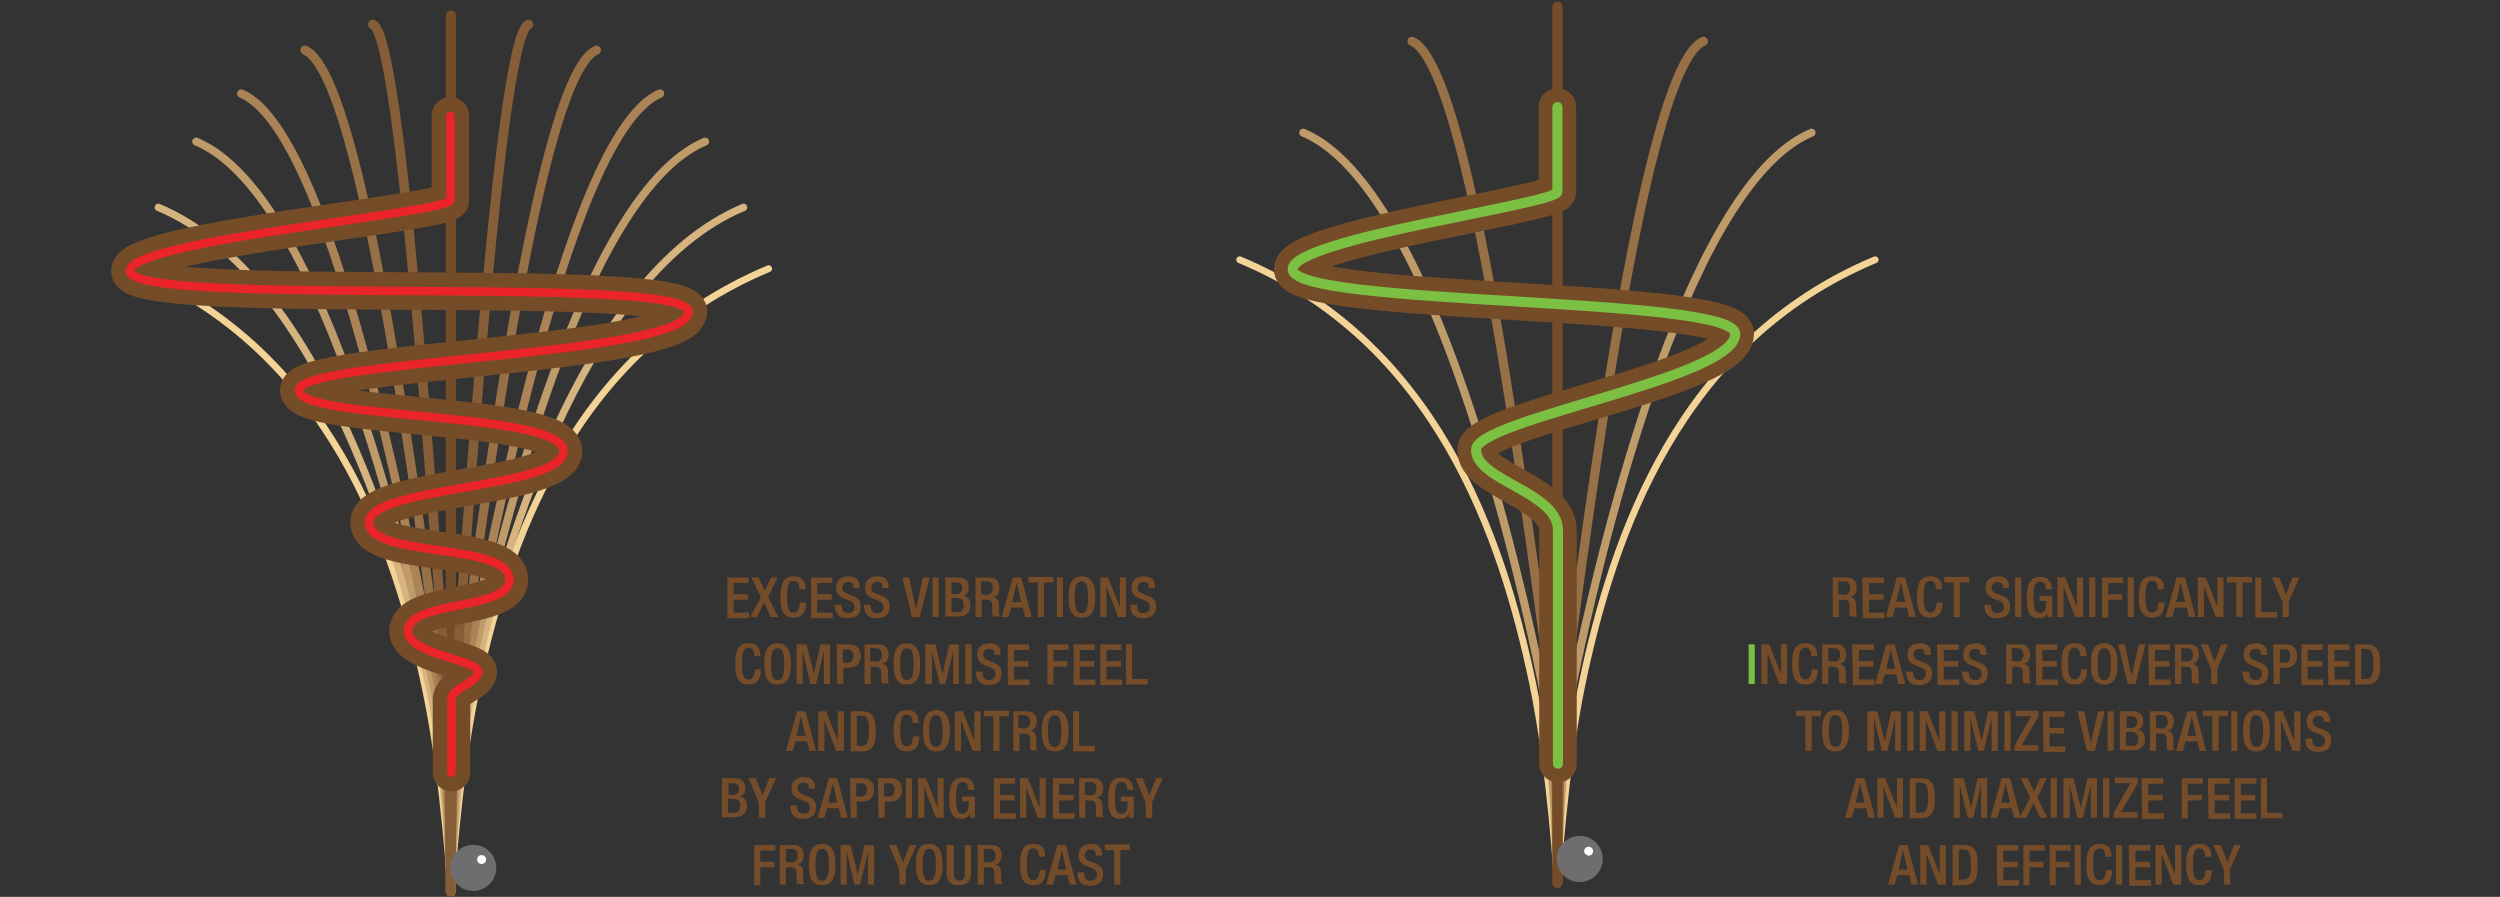 <?xml version="1.0" encoding="utf-8"?>
<!-- Generator: Adobe Illustrator 20.0.0, SVG Export Plug-In . SVG Version: 6.00 Build 0)  -->
<svg version="1.1" id="Layer_1" xmlns="http://www.w3.org/2000/svg" xmlns:xlink="http://www.w3.org/1999/xlink" x="0px" y="0px"
	 viewBox="0 0 448.5 160.9" style="enable-background:new 0 0 448.5 160.9;" xml:space="preserve">
<rect x="0" y="0" width="448.5" height="160.9" fill="#333333" stroke="none"/>
<style type="text/css">
	.st0{fill:#754C29;}
	.st1{fill:#7BC043;}
	.st2{fill:none;stroke:#754C28;stroke-width:1.835;stroke-linecap:round;}
	.st3{fill:none;stroke:#F4D397;stroke-width:1.224;stroke-linecap:round;}
	.st4{fill:none;stroke:#D7B47F;stroke-width:1.326;stroke-linecap:round;}
	.st5{fill:none;stroke:#C09B6A;stroke-width:1.427;stroke-linecap:round;}
	.st6{fill:none;stroke:#AB8357;stroke-width:1.53;stroke-linecap:round;}
	.st7{fill:none;stroke:#977045;stroke-width:1.631;stroke-linecap:round;}
	.st8{fill:none;stroke:#855D36;stroke-width:1.733;stroke-linecap:round;}
	.st9{fill:none;stroke:#754C28;stroke-width:6.73;stroke-linecap:round;stroke-miterlimit:10;}
	.st10{fill:none;stroke:#EA2429;stroke-width:1.515;stroke-linecap:round;stroke-miterlimit:10;}
	.st11{fill:#6E6E71;stroke:#6E6E71;stroke-width:1.468;stroke-linecap:round;}
	.st12{fill:#FFFFFF;}
	.st13{fill:none;stroke:#7BC043;stroke-width:1.803;stroke-linecap:round;stroke-miterlimit:10;}
</style>
<g>
	<path class="st0" d="M328.8,103.6h2.5c1,0,1.8,0.5,1.8,1.8c0,0.9-0.4,1.6-1.2,1.7l0,0c0.7,0.1,1.1,0.5,1.1,1.5c0,0.5,0,1,0,1.4
		s0.2,0.5,0.3,0.6H332c-0.1-0.1-0.2-0.3-0.2-0.6c0-0.4,0-0.8,0-1.3c0-0.8-0.3-1.1-1-1.1h-0.9v3.1h-1.1L328.8,103.6L328.8,103.6z
		 M330.8,106.7c0.7,0,1.1-0.4,1.1-1.2c0-0.8-0.3-1.2-1.1-1.2h-1v2.3L330.8,106.7L330.8,106.7z"/>
	<path class="st0" d="M334.1,103.6h3.9v1h-2.7v2h2.6v1h-2.6v2.3h2.8v1h-3.9L334.1,103.6L334.1,103.6z"/>
	<path class="st0" d="M340.3,103.6h1.5l1.9,7.1h-1.2l-0.4-1.7H340l-0.5,1.7h-1.2L340.3,103.6z M341.8,108l-0.8-3.5l0,0l-0.8,3.5
		H341.8z"/>
	<path class="st0" d="M348.5,108.1v0.2c0,1.3-0.5,2.5-2.2,2.5c-1.8,0-2.4-1.2-2.4-3.7s0.6-3.7,2.4-3.7c2,0,2.1,1.5,2.1,2.2v0.1h-1.1
		v-0.1c0-0.7-0.2-1.4-1-1.4s-1.2,0.5-1.2,2.8s0.4,2.9,1.2,2.9c0.9,0,1.1-1.1,1.1-1.7v-0.1C347.4,108.1,348.5,108.1,348.5,108.1z"/>
	<path class="st0" d="M350.5,104.5h-1.7v-1h4.5v1h-1.7v6.2h-1.1L350.5,104.5L350.5,104.5z"/>
	<path class="st0" d="M357.2,108.5v0.2c0,0.9,0.4,1.3,1.2,1.3c0.7,0,1.1-0.5,1.1-1c0-0.8-0.4-1.1-1-1.3l-0.8-0.3
		c-1-0.4-1.5-0.9-1.5-2c0-1.3,0.9-2,2.2-2c1.8,0,2,1.1,2,1.9v0.2h-1.1v-0.1c0-0.7-0.3-1-1-1c-0.5,0-1,0.3-1,1c0,0.6,0.3,0.9,1.1,1.2
		l0.8,0.3c1,0.4,1.4,0.9,1.4,1.9c0,1.5-0.9,2.1-2.4,2.1c-1.8,0-2.2-1.2-2.2-2.2v-0.2H357.2z"/>
	<path class="st0" d="M361.5,103.6h1.1v7.1h-1.1V103.6z"/>
	<path class="st0" d="M367.3,109.9L367.3,109.9c-0.3,0.7-0.7,1-1.6,1c-1.6,0-2.1-1.2-2.1-3.7s0.7-3.7,2.4-3.7c1.8,0,2.1,1.4,2.1,2.1
		v0.1H367v-0.2c0-0.5-0.2-1.2-1-1.2s-1.2,0.5-1.2,2.8s0.4,2.9,1.1,2.9c0.9,0,1.2-0.6,1.2-2.2h-1.2v-0.9h2.3v3.8h-0.9V109.9z"/>
	<path class="st0" d="M369.1,103.6h1.4l2.1,5.3l0,0v-5.3h1.1v7.1h-1.4l-2.1-5.5l0,0v5.5h-1.1V103.6z"/>
	<path class="st0" d="M374.8,103.6h1.1v7.1h-1.1V103.6z"/>
	<path class="st0" d="M377.1,103.6h3.8v1h-2.7v2h2.5v1h-2.5v3.2h-1.1L377.1,103.6L377.1,103.6z"/>
	<path class="st0" d="M381.7,103.6h1.1v7.1h-1.1V103.6z"/>
	<path class="st0" d="M388.3,108.1v0.2c0,1.3-0.5,2.5-2.2,2.5c-1.8,0-2.4-1.2-2.4-3.7s0.6-3.7,2.4-3.7c2,0,2.1,1.5,2.1,2.2v0.1h-1.1
		v-0.1c0-0.7-0.2-1.4-1-1.4s-1.2,0.5-1.2,2.8s0.4,2.9,1.2,2.9c0.9,0,1.1-1.1,1.1-1.7v-0.1C387.2,108.1,388.3,108.1,388.3,108.1z"/>
	<path class="st0" d="M390.5,103.6h1.5l1.9,7.1h-1.2l-0.4-1.7h-2.1l-0.5,1.7h-1.2L390.5,103.6z M392,108l-0.8-3.5l0,0l-0.8,3.5H392z
		"/>
	<path class="st0" d="M394.3,103.6h1.4l2.1,5.3l0,0v-5.3h1.1v7.1h-1.4l-2.1-5.5l0,0v5.5h-1.1V103.6z"/>
	<path class="st0" d="M401.2,104.5h-1.7v-1h4.5v1h-1.7v6.2h-1.1L401.2,104.5L401.2,104.5z"/>
	<path class="st0" d="M404.6,103.6h1.1v6.2h2.8v1h-3.9V103.6z"/>
	<path class="st0" d="M409.4,107.9l-1.8-4.3h1.3l1.2,3.1l1.2-3.1h1.2l-1.9,4.3v2.8h-1.1v-2.8H409.4z"/>
	<path class="st1" d="M313.7,115.6h1.1v7.1h-1.1V115.6z"/>
	<path class="st0" d="M316,115.6h1.4l2.1,5.3l0,0v-5.3h1.1v7.1h-1.4l-2.1-5.5l0,0v5.5H316V115.6z"/>
	<path class="st0" d="M326.1,120.1v0.2c0,1.3-0.5,2.5-2.2,2.5c-1.8,0-2.4-1.2-2.4-3.7s0.6-3.7,2.4-3.7c2,0,2.1,1.5,2.1,2.2v0.1h-1.1
		v-0.1c0-0.7-0.2-1.4-1-1.4s-1.2,0.5-1.2,2.8s0.4,2.9,1.2,2.9c0.9,0,1.1-1.1,1.1-1.7v-0.1C325,120.1,326.1,120.1,326.1,120.1z"/>
	<path class="st0" d="M326.9,115.6h2.5c1,0,1.8,0.5,1.8,1.8c0,0.9-0.4,1.6-1.2,1.7l0,0c0.7,0.1,1.1,0.5,1.1,1.5c0,0.5,0,1,0,1.4
		s0.2,0.5,0.3,0.6h-1.3c-0.1-0.1-0.2-0.3-0.2-0.6c0-0.4,0-0.8,0-1.3c0-0.8-0.3-1.1-1-1.1H328v3.1h-1.1L326.9,115.6L326.9,115.6z
		 M329,118.7c0.7,0,1.1-0.4,1.1-1.2c0-0.8-0.3-1.2-1.1-1.2h-1v2.3L329,118.7L329,118.7z"/>
	<path class="st0" d="M332.3,115.6h3.9v1h-2.7v2h2.6v1h-2.6v2.3h2.8v1h-3.9L332.3,115.6L332.3,115.6z"/>
	<path class="st0" d="M338.4,115.6h1.5l1.9,7.1h-1.2l-0.4-1.7h-2.1l-0.5,1.7h-1.2L338.4,115.6z M340,120l-0.8-3.5l0,0l-0.8,3.5H340z
		"/>
	<path class="st0" d="M343.2,120.5v0.2c0,0.9,0.4,1.3,1.2,1.3c0.7,0,1.1-0.5,1.1-1c0-0.8-0.4-1.1-1-1.3l-0.8-0.3
		c-1-0.4-1.5-0.9-1.5-2c0-1.3,0.9-2,2.2-2c1.8,0,2,1.1,2,1.9v0.2h-1.1v-0.1c0-0.7-0.3-1-1-1c-0.5,0-1,0.3-1,1c0,0.6,0.3,0.9,1.1,1.2
		l0.8,0.3c1,0.4,1.4,0.9,1.4,1.9c0,1.5-0.9,2.1-2.4,2.1c-1.8,0-2.2-1.2-2.2-2.2v-0.2H343.2z"/>
	<path class="st0" d="M347.5,115.6h3.9v1h-2.7v2h2.6v1h-2.6v2.3h2.8v1h-3.9L347.5,115.6L347.5,115.6z"/>
	<path class="st0" d="M353.2,120.5v0.2c0,0.9,0.4,1.3,1.2,1.3c0.7,0,1.1-0.5,1.1-1c0-0.8-0.4-1.1-1-1.3l-0.8-0.3
		c-1-0.4-1.5-0.9-1.5-2c0-1.3,0.9-2,2.2-2c1.8,0,2,1.1,2,1.9v0.2h-1.1v-0.1c0-0.7-0.3-1-1-1c-0.5,0-1,0.3-1,1c0,0.6,0.3,0.9,1.1,1.2
		l0.8,0.3c1,0.4,1.4,0.9,1.4,1.9c0,1.5-0.9,2.1-2.4,2.1c-1.8,0-2.2-1.2-2.2-2.2v-0.2H353.2z"/>
	<path class="st0" d="M359.9,115.6h2.5c1,0,1.8,0.5,1.8,1.8c0,0.9-0.4,1.6-1.2,1.7l0,0c0.7,0.1,1.1,0.5,1.1,1.5c0,0.5,0,1,0,1.4
		s0.2,0.5,0.3,0.6h-1.3c-0.1-0.1-0.2-0.3-0.2-0.6c0-0.4,0-0.8,0-1.3c0-0.8-0.3-1.1-1-1.1H361v3.1h-1.1V115.6z M361.9,118.7
		c0.7,0,1.1-0.4,1.1-1.2c0-0.8-0.3-1.2-1.1-1.2h-1v2.3L361.9,118.7L361.9,118.7z"/>
	<path class="st0" d="M365.2,115.6h3.9v1h-2.7v2h2.6v1h-2.6v2.3h2.8v1h-3.9L365.2,115.6L365.2,115.6z"/>
	<path class="st0" d="M374.4,120.1v0.2c0,1.3-0.5,2.5-2.2,2.5c-1.8,0-2.4-1.2-2.4-3.7s0.6-3.7,2.4-3.7c2,0,2.1,1.5,2.1,2.2v0.1h-1.1
		v-0.1c0-0.7-0.2-1.4-1-1.4s-1.2,0.5-1.2,2.8s0.4,2.9,1.2,2.9c0.9,0,1.1-1.1,1.1-1.7v-0.1C373.3,120.1,374.4,120.1,374.4,120.1z"/>
	<path class="st0" d="M375.1,119.1c0-2.5,0.7-3.7,2.4-3.7c1.6,0,2.4,1.2,2.4,3.7s-0.7,3.7-2.4,3.7
		C375.8,122.8,375.1,121.7,375.1,119.1z M378.7,119.1c0-2.4-0.5-2.8-1.2-2.8s-1.2,0.4-1.2,2.8c0,2.5,0.5,2.9,1.2,2.9
		S378.7,121.6,378.7,119.1z"/>
	<path class="st0" d="M380,115.6h1.2l1.2,5.7l0,0l1.3-5.7h1.2l-1.8,7.1h-1.4L380,115.6z"/>
	<path class="st0" d="M385.4,115.6h3.9v1h-2.7v2h2.6v1h-2.6v2.3h2.8v1h-3.9L385.4,115.6L385.4,115.6z"/>
	<path class="st0" d="M390.2,115.6h2.5c1,0,1.8,0.5,1.8,1.8c0,0.9-0.4,1.6-1.2,1.7l0,0c0.7,0.1,1.1,0.5,1.1,1.5c0,0.5,0,1,0,1.4
		s0.2,0.5,0.3,0.6h-1.3c-0.1-0.1-0.2-0.3-0.2-0.6c0-0.4,0-0.8,0-1.3c0-0.8-0.3-1.1-1-1.1h-0.9v3.1h-1.1L390.2,115.6L390.2,115.6z
		 M392.3,118.7c0.7,0,1.1-0.4,1.1-1.2c0-0.8-0.3-1.2-1.1-1.2h-1v2.3L392.3,118.7L392.3,118.7z"/>
	<path class="st0" d="M396.6,119.9l-1.8-4.3h1.3l1.2,3.1l1.2-3.1h1.2l-1.9,4.3v2.8h-1.1v-2.8H396.6z"/>
	<path class="st0" d="M403.5,120.5v0.2c0,0.9,0.4,1.3,1.2,1.3c0.7,0,1.1-0.5,1.1-1c0-0.8-0.4-1.1-1-1.3l-0.8-0.3
		c-1-0.4-1.5-0.9-1.5-2c0-1.3,0.9-2,2.2-2c1.8,0,2,1.1,2,1.9v0.2h-1.1v-0.1c0-0.7-0.3-1-1-1c-0.5,0-1,0.3-1,1c0,0.6,0.3,0.9,1.1,1.2
		l0.8,0.3c1,0.4,1.4,0.9,1.4,1.9c0,1.5-0.9,2.1-2.4,2.1c-1.8,0-2.2-1.2-2.2-2.2v-0.2H403.5z"/>
	<path class="st0" d="M407.8,115.6h2.3c1.4,0,2,0.9,2,2.1c0,1.3-0.8,2.1-2.1,2.1h-1v2.9h-1.1L407.8,115.6L407.8,115.6z M409,118.9
		h0.8c0.6,0,1.1-0.3,1.1-1.2c0-0.8-0.3-1.2-1.2-1.2H409V118.9z"/>
	<path class="st0" d="M412.8,115.6h3.9v1H414v2h2.6v1H414v2.3h2.8v1h-3.9v-7.3H412.8z"/>
	<path class="st0" d="M417.6,115.6h3.9v1h-2.7v2h2.6v1h-2.6v2.3h2.8v1h-3.9L417.6,115.6L417.6,115.6z"/>
	<path class="st0" d="M422.5,115.6h2c2.2,0,2.5,1.5,2.5,3.6s-0.3,3.6-2.5,3.6h-2V115.6z M423.6,121.8h0.9c0.9,0,1.3-0.6,1.3-2.7
		c0-2-0.3-2.7-1.3-2.7h-0.9V121.8z"/>
	<path class="st0" d="M323.9,128.5h-1.7v-1h4.5v1H325v6.2h-1.1V128.5z"/>
	<path class="st0" d="M326.9,131.1c0-2.5,0.7-3.7,2.4-3.7c1.6,0,2.4,1.2,2.4,3.7s-0.7,3.7-2.4,3.7S326.9,133.7,326.9,131.1z
		 M330.5,131.1c0-2.4-0.5-2.8-1.2-2.8s-1.2,0.4-1.2,2.8c0,2.5,0.5,2.9,1.2,2.9S330.5,133.6,330.5,131.1z"/>
	<path class="st0" d="M335,127.6h1.8l1.3,5.3l0,0l1.2-5.3h1.7v7.1h-1v-5.9l0,0l-1.4,5.9h-1l-1.4-5.9l0,0v5.9H335V127.6z"/>
	<path class="st0" d="M342.2,127.6h1.1v7.1h-1.1V127.6z"/>
	<path class="st0" d="M344.4,127.6h1.4l2.1,5.3l0,0v-5.3h1.1v7.1h-1.4l-2.1-5.5l0,0v5.5h-1.1V127.6z"/>
	<path class="st0" d="M350.1,127.6h1.1v7.1h-1.1V127.6z"/>
	<path class="st0" d="M352.4,127.6h1.8l1.3,5.3l0,0l1.2-5.3h1.7v7.1h-1.1v-5.9l0,0l-1.4,5.9h-1l-1.4-5.9l0,0v5.9h-1.1V127.6z"/>
	<path class="st0" d="M359.6,127.6h1.1v7.1h-1.1V127.6z"/>
	<path class="st0" d="M361.4,133.8l3-5.3h-2.8v-1h4.1v1l-3,5.2h3v1h-4.3L361.4,133.8L361.4,133.8z"/>
	<path class="st0" d="M366.5,127.6h3.9v1h-2.7v2h2.6v1h-2.6v2.3h2.8v1h-3.9L366.5,127.6L366.5,127.6z"/>
	<path class="st0" d="M372.7,127.6h1.2l1.2,5.7l0,0l1.3-5.7h1.2l-1.8,7.1h-1.4L372.7,127.6z"/>
	<path class="st0" d="M378.1,127.6h1.1v7.1h-1.1V127.6z"/>
	<path class="st0" d="M380.3,127.6h2.3c1.1,0,1.9,0.5,1.9,1.7c0,0.9-0.3,1.4-1,1.6l0,0c0.8,0.1,1.3,0.6,1.3,1.8s-0.9,1.9-2.2,1.9
		h-2.3L380.3,127.6L380.3,127.6z M382.4,130.6c0.7,0,1-0.5,1-1.1c0-0.8-0.5-1-1.1-1h-0.8v2.1H382.4z M382.6,133.8c0.7,0,1-0.4,1-1.3
		c0-0.8-0.5-1.2-1.1-1.2h-1.1v2.5H382.6z"/>
	<path class="st0" d="M385.7,127.6h2.5c1,0,1.8,0.5,1.8,1.8c0,0.9-0.4,1.6-1.2,1.7l0,0c0.7,0.1,1.1,0.5,1.1,1.5c0,0.5,0,1,0,1.4
		s0.2,0.5,0.3,0.6h-1.3c-0.1-0.1-0.2-0.3-0.2-0.6c0-0.4,0-0.8,0-1.3c0-0.8-0.3-1.1-1-1.1h-0.9v3.1h-1.1L385.7,127.6L385.7,127.6z
		 M387.8,130.7c0.7,0,1.1-0.4,1.1-1.2s-0.3-1.2-1.1-1.2h-1v2.3L387.8,130.7L387.8,130.7z"/>
	<path class="st0" d="M392.4,127.6h1.5l1.9,7.1h-1.2l-0.4-1.7h-2.1l-0.5,1.7h-1.2L392.4,127.6z M394,132l-0.8-3.5l0,0l-0.8,3.5H394z
		"/>
	<path class="st0" d="M396.9,128.5h-1.7v-1h4.5v1H398v6.2h-1.1V128.5z"/>
	<path class="st0" d="M400.3,127.6h1.1v7.1h-1.1V127.6z"/>
	<path class="st0" d="M402.4,131.1c0-2.5,0.7-3.7,2.4-3.7c1.6,0,2.4,1.2,2.4,3.7s-0.7,3.7-2.4,3.7S402.4,133.7,402.4,131.1z
		 M406,131.1c0-2.4-0.5-2.8-1.2-2.8s-1.2,0.4-1.2,2.8c0,2.5,0.5,2.9,1.2,2.9S406,133.6,406,131.1z"/>
	<path class="st0" d="M408.1,127.6h1.4l2.1,5.3l0,0v-5.3h1.1v7.1h-1.4l-2.1-5.5l0,0v5.5h-1.1V127.6z"/>
	<path class="st0" d="M414.8,132.5v0.2c0,0.9,0.4,1.3,1.2,1.3c0.7,0,1.1-0.5,1.1-1c0-0.8-0.4-1.1-1-1.3l-0.8-0.3
		c-1-0.4-1.5-0.9-1.5-2c0-1.3,0.9-2,2.2-2c1.8,0,2,1.1,2,1.9v0.2h-1.1v-0.1c0-0.7-0.3-1-1-1c-0.5,0-1,0.3-1,1c0,0.6,0.3,0.9,1.1,1.2
		l0.8,0.3c1,0.4,1.4,0.9,1.4,1.9c0,1.5-0.9,2.1-2.4,2.1c-1.8,0-2.2-1.2-2.2-2.2v-0.2L414.8,132.5L414.8,132.5z"/>
	<path class="st0" d="M333,139.6h1.5l1.9,7.1h-1.2l-0.4-1.7h-2.1l-0.5,1.7H331L333,139.6z M334.5,144l-0.8-3.5l0,0l-0.8,3.5H334.5z"
		/>
	<path class="st0" d="M336.8,139.6h1.4l2.1,5.3l0,0v-5.3h1.1v7.1H340l-2.1-5.5l0,0v5.5h-1.1V139.6z"/>
	<path class="st0" d="M342.6,139.6h2c2.2,0,2.5,1.5,2.5,3.6s-0.3,3.6-2.5,3.6h-2V139.6z M343.7,145.8h0.9c0.9,0,1.3-0.6,1.3-2.7
		c0-2-0.3-2.7-1.3-2.7h-0.9V145.8z"/>
	<path class="st0" d="M350.5,139.6h1.8l1.3,5.3l0,0l1.2-5.3h1.7v7.1h-1.1v-5.9l0,0l-1.4,5.9h-1l-1.4-5.9l0,0v5.9h-1.1V139.6z"/>
	<path class="st0" d="M359.1,139.6h1.5l1.9,7.1h-1.2l-0.4-1.7h-2.1l-0.5,1.7h-1.2L359.1,139.6z M360.6,144l-0.8-3.5l0,0L359,144
		H360.6z"/>
	<path class="st0" d="M364.2,143.1l-1.7-3.5h1.3l1.1,2.4l1.1-2.4h1.2l-1.7,3.5l1.8,3.6H366l-1.2-2.6l-1.3,2.6h-1.2L364.2,143.1z"/>
	<path class="st0" d="M367.9,139.6h1.1v7.1h-1.1V139.6z"/>
	<path class="st0" d="M370.2,139.6h1.8l1.3,5.3l0,0l1.2-5.3h1.7v7.1h-1.1v-5.9l0,0l-1.4,5.9h-1l-1.4-5.9l0,0v5.9h-1.1V139.6z"/>
	<path class="st0" d="M377.3,139.6h1.1v7.1h-1.1V139.6z"/>
	<path class="st0" d="M379.2,145.8l3-5.3h-2.8v-1h4.1v1l-3,5.2h3v1h-4.3L379.2,145.8L379.2,145.8z"/>
	<path class="st0" d="M384.2,139.6h3.9v1h-2.7v2h2.6v1h-2.6v2.3h2.8v1h-3.9L384.2,139.6L384.2,139.6z"/>
	<path class="st0" d="M391.4,139.6h3.8v1h-2.7v2h2.5v1h-2.5v3.2h-1.1L391.4,139.6L391.4,139.6z"/>
	<path class="st0" d="M396.1,139.6h3.9v1h-2.7v2h2.6v1h-2.6v2.3h2.8v1h-3.9L396.1,139.6L396.1,139.6z"/>
	<path class="st0" d="M400.9,139.6h3.9v1H402v2h2.6v1H402v2.3h2.8v1h-3.9V139.6z"/>
	<path class="st0" d="M405.6,139.6h1.1v6.2h2.8v1h-3.9V139.6z"/>
	<path class="st0" d="M340.7,151.6h1.5l1.9,7.1h-1.2l-0.4-1.7h-2.1l-0.5,1.7h-1.2L340.7,151.6z M342.2,156l-0.8-3.5l0,0l-0.8,3.5
		H342.2z"/>
	<path class="st0" d="M344.5,151.6h1.4l2.1,5.3l0,0v-5.3h1.1v7.1h-1.4l-2.1-5.5l0,0v5.5h-1.1V151.6z"/>
	<path class="st0" d="M350.3,151.6h2c2.2,0,2.5,1.5,2.5,3.6s-0.3,3.6-2.5,3.6h-2V151.6z M351.4,157.8h0.9c0.9,0,1.3-0.6,1.3-2.7
		c0-2-0.3-2.7-1.3-2.7h-0.9V157.8z"/>
	<path class="st0" d="M358.2,151.6h3.9v1h-2.7v2h2.6v1h-2.6v2.3h2.8v1h-3.9L358.2,151.6L358.2,151.6z"/>
	<path class="st0" d="M363,151.6h3.8v1h-2.7v2h2.5v1h-2.5v3.2H363V151.6z"/>
	<path class="st0" d="M367.7,151.6h3.8v1h-2.7v2h2.5v1h-2.5v3.2h-1.1L367.7,151.6L367.7,151.6z"/>
	<path class="st0" d="M372.2,151.6h1.1v7.1h-1.1V151.6z"/>
	<path class="st0" d="M378.9,156.1v0.2c0,1.3-0.5,2.5-2.2,2.5c-1.8,0-2.4-1.2-2.4-3.7s0.6-3.7,2.4-3.7c2,0,2.1,1.5,2.1,2.2v0.1h-1.1
		v-0.1c0-0.7-0.2-1.4-1-1.4s-1.2,0.5-1.2,2.8s0.4,2.9,1.2,2.9c0.9,0,1.1-1.1,1.1-1.7v-0.1H378.9z"/>
	<path class="st0" d="M379.6,151.6h1.1v7.1h-1.1V151.6z"/>
	<path class="st0" d="M381.9,151.6h3.9v1h-2.7v2h2.6v1h-2.6v2.3h2.8v1H382L381.9,151.6L381.9,151.6z"/>
	<path class="st0" d="M386.7,151.6h1.4l2.1,5.3l0,0v-5.3h1.1v7.1h-1.4l-2.1-5.5l0,0v5.5h-1.1V151.6z"/>
	<path class="st0" d="M396.8,156.1v0.2c0,1.3-0.5,2.5-2.2,2.5c-1.8,0-2.4-1.2-2.4-3.7s0.6-3.7,2.4-3.7c2,0,2.1,1.5,2.1,2.2v0.1h-1.1
		v-0.1c0-0.7-0.2-1.4-1-1.4s-1.2,0.5-1.2,2.8s0.4,2.9,1.2,2.9c0.9,0,1.1-1.1,1.1-1.7v-0.1H396.8z"/>
	<path class="st0" d="M398.9,155.9l-1.8-4.3h1.3l1.2,3.1l1.2-3.1h1.2l-1.9,4.3v2.8H399v-2.8H398.9z"/>
</g>
<g>
	<path class="st0" d="M130.4,103.6h3.9v1h-2.7v2h2.6v1h-2.6v2.3h2.8v1h-3.9v-7.3H130.4z"/>
	<path class="st0" d="M136.5,107.1l-1.7-3.5h1.3l1.1,2.4l1.1-2.4h1.2l-1.7,3.5l1.8,3.6h-1.3l-1.2-2.6l-1.3,2.6h-1.2L136.5,107.1z"/>
	<path class="st0" d="M144.6,108.1v0.2c0,1.3-0.5,2.5-2.2,2.5c-1.8,0-2.4-1.2-2.4-3.7s0.6-3.7,2.4-3.7c2,0,2.1,1.5,2.1,2.2v0.1h-1.1
		v-0.1c0-0.7-0.2-1.4-1-1.4s-1.2,0.5-1.2,2.8s0.4,2.9,1.2,2.9c0.9,0,1.1-1.1,1.1-1.7v-0.1C143.5,108.1,144.6,108.1,144.6,108.1z"/>
	<path class="st0" d="M145.4,103.6h3.9v1h-2.7v2h2.6v1h-2.6v2.3h2.8v1h-3.9v-7.3H145.4z"/>
	<path class="st0" d="M151,108.5v0.2c0,0.9,0.4,1.3,1.2,1.3c0.7,0,1.1-0.5,1.1-1c0-0.8-0.4-1.1-1-1.3l-0.8-0.3c-1-0.4-1.5-0.9-1.5-2
		c0-1.3,0.9-2,2.2-2c1.8,0,2,1.1,2,1.9v0.2h-1.1v-0.1c0-0.7-0.3-1-1-1c-0.5,0-1,0.3-1,1c0,0.6,0.3,0.9,1.1,1.2l0.8,0.3
		c1,0.4,1.4,0.9,1.4,1.9c0,1.5-0.9,2.1-2.4,2.1c-1.8,0-2.2-1.2-2.2-2.2v-0.2H151z"/>
	<path class="st0" d="M156.2,108.5v0.2c0,0.9,0.4,1.3,1.2,1.3c0.7,0,1.1-0.5,1.1-1c0-0.8-0.4-1.1-1-1.3l-0.8-0.3
		c-1-0.4-1.5-0.9-1.5-2c0-1.3,0.9-2,2.2-2c1.8,0,2,1.1,2,1.9v0.2h-1.1v-0.1c0-0.7-0.3-1-1-1c-0.5,0-1,0.3-1,1c0,0.6,0.3,0.9,1.1,1.2
		l0.8,0.3c1,0.4,1.4,0.9,1.4,1.9c0,1.5-0.9,2.1-2.4,2.1c-1.8,0-2.2-1.2-2.2-2.2v-0.2H156.2z"/>
	<path class="st0" d="M161.9,103.6h1.2l1.2,5.7l0,0l1.3-5.7h1.2l-1.8,7.1h-1.4L161.9,103.6z"/>
	<path class="st0" d="M167.3,103.6h1.1v7.1h-1.1V103.6z"/>
	<path class="st0" d="M169.6,103.6h2.3c1.1,0,1.9,0.5,1.9,1.7c0,0.9-0.3,1.4-1,1.6l0,0c0.8,0.1,1.3,0.6,1.3,1.8
		c0,1.2-0.9,1.9-2.2,1.9h-2.3V103.6z M171.6,106.6c0.7,0,1-0.5,1-1.1c0-0.8-0.5-1-1.1-1h-0.8v2.1H171.6z M171.9,109.8
		c0.7,0,1-0.4,1-1.3c0-0.8-0.5-1.2-1.1-1.2h-1.1v2.5H171.9z"/>
	<path class="st0" d="M175,103.6h2.5c1,0,1.8,0.5,1.8,1.8c0,0.9-0.4,1.6-1.2,1.7l0,0c0.7,0.1,1.1,0.5,1.1,1.5c0,0.5,0,1,0,1.4
		s0.2,0.5,0.3,0.6h-1.3c-0.1-0.1-0.2-0.3-0.2-0.6c0-0.4,0-0.8,0-1.3c0-0.8-0.3-1.1-1-1.1h-0.9v3.1H175V103.6z M177,106.7
		c0.7,0,1.1-0.4,1.1-1.2c0-0.8-0.3-1.2-1.1-1.2h-1v2.3L177,106.7L177,106.7z"/>
	<path class="st0" d="M181.7,103.6h1.5l1.9,7.1h-1.2l-0.4-1.7h-2.1l-0.5,1.7h-1.2L181.7,103.6z M183.2,108l-0.8-3.5l0,0l-0.8,3.5
		H183.2z"/>
	<path class="st0" d="M186.2,104.5h-1.7v-1h4.5v1h-1.7v6.2h-1.1V104.5z"/>
	<path class="st0" d="M189.6,103.6h1.1v7.1h-1.1V103.6z"/>
	<path class="st0" d="M191.7,107.1c0-2.5,0.7-3.7,2.4-3.7c1.6,0,2.4,1.2,2.4,3.7s-0.7,3.7-2.4,3.7
		C192.4,110.8,191.7,109.7,191.7,107.1z M195.2,107.1c0-2.4-0.5-2.8-1.2-2.8s-1.2,0.4-1.2,2.8c0,2.5,0.5,2.9,1.2,2.9
		S195.2,109.6,195.2,107.1z"/>
	<path class="st0" d="M197.4,103.6h1.4l2.1,5.3l0,0v-5.3h1.1v7.1h-1.4l-2.1-5.5l0,0v5.5h-1.1V103.6z"/>
	<path class="st0" d="M204,108.5v0.2c0,0.9,0.4,1.3,1.2,1.3c0.7,0,1.1-0.5,1.1-1c0-0.8-0.4-1.1-1-1.3l-0.8-0.3c-1-0.4-1.5-0.9-1.5-2
		c0-1.3,0.9-2,2.2-2c1.8,0,2,1.1,2,1.9v0.2h-1.1v-0.1c0-0.7-0.3-1-1-1c-0.5,0-1,0.3-1,1c0,0.6,0.3,0.9,1.1,1.2l0.8,0.3
		c1,0.4,1.4,0.9,1.4,1.9c0,1.5-0.9,2.1-2.4,2.1c-1.8,0-2.2-1.2-2.2-2.2v-0.2H204z"/>
	<path class="st0" d="M136.5,120.1v0.2c0,1.3-0.5,2.5-2.2,2.5c-1.8,0-2.4-1.2-2.4-3.7s0.6-3.7,2.4-3.7c2,0,2.1,1.5,2.1,2.2v0.1h-1.1
		v-0.1c0-0.7-0.2-1.4-1-1.4s-1.2,0.5-1.2,2.8s0.4,2.9,1.2,2.9c0.9,0,1.1-1.1,1.1-1.7v-0.1C135.4,120.1,136.5,120.1,136.5,120.1z"/>
	<path class="st0" d="M137.1,119.1c0-2.5,0.7-3.7,2.4-3.7c1.6,0,2.4,1.2,2.4,3.7s-0.7,3.7-2.4,3.7
		C137.9,122.8,137.1,121.7,137.1,119.1z M140.7,119.1c0-2.4-0.5-2.8-1.2-2.8s-1.2,0.4-1.2,2.8c0,2.5,0.5,2.9,1.2,2.9
		S140.7,121.6,140.7,119.1z"/>
	<path class="st0" d="M142.9,115.6h1.8l1.3,5.3l0,0l1.2-5.3h1.7v7.1h-1.1v-5.9l0,0l-1.4,5.9h-1l-1.4-5.9l0,0v5.9h-1.1V115.6z"/>
	<path class="st0" d="M150.1,115.6h2.3c1.4,0,2,0.9,2,2.1c0,1.3-0.8,2.1-2.1,2.1h-1v2.9h-1.1L150.1,115.6L150.1,115.6z M151.2,118.9
		h0.8c0.6,0,1.1-0.3,1.1-1.2c0-0.8-0.3-1.2-1.2-1.2h-0.7L151.2,118.9L151.2,118.9z"/>
	<path class="st0" d="M155.1,115.6h2.5c1,0,1.8,0.5,1.8,1.8c0,0.9-0.4,1.6-1.2,1.7l0,0c0.7,0.1,1.1,0.5,1.1,1.5c0,0.5,0,1,0,1.4
		s0.2,0.5,0.3,0.6h-1.3c-0.1-0.1-0.2-0.3-0.2-0.6c0-0.4,0-0.8,0-1.3c0-0.8-0.3-1.1-1-1.1h-0.9v3.1h-1.1L155.1,115.6L155.1,115.6z
		 M157.1,118.7c0.7,0,1.1-0.4,1.1-1.2c0-0.8-0.3-1.2-1.1-1.2h-1v2.3L157.1,118.7L157.1,118.7z"/>
	<path class="st0" d="M160.3,119.1c0-2.5,0.7-3.7,2.4-3.7c1.6,0,2.4,1.2,2.4,3.7s-0.7,3.7-2.4,3.7
		C161,122.8,160.3,121.7,160.3,119.1z M163.9,119.1c0-2.4-0.5-2.8-1.2-2.8s-1.2,0.4-1.2,2.8c0,2.5,0.5,2.9,1.2,2.9
		S163.9,121.6,163.9,119.1z"/>
	<path class="st0" d="M166,115.6h1.8l1.3,5.3l0,0l1.2-5.3h1.7v7.1h-1v-5.9l0,0l-1.4,5.9h-1l-1.4-5.9l0,0v5.9H166V115.6z"/>
	<path class="st0" d="M173.2,115.6h1.1v7.1h-1.1V115.6z"/>
	<path class="st0" d="M176.3,120.5v0.2c0,0.9,0.4,1.3,1.2,1.3c0.7,0,1.1-0.5,1.1-1c0-0.8-0.4-1.1-1-1.3l-0.8-0.3
		c-1-0.4-1.5-0.9-1.5-2c0-1.3,0.9-2,2.2-2c1.8,0,2,1.1,2,1.9v0.2h-1.1v-0.1c0-0.7-0.3-1-1-1c-0.5,0-1,0.3-1,1c0,0.6,0.3,0.9,1.1,1.2
		l0.8,0.3c1,0.4,1.4,0.9,1.4,1.9c0,1.5-0.9,2.1-2.4,2.1c-1.8,0-2.2-1.2-2.2-2.2v-0.2H176.3z"/>
	<path class="st0" d="M180.7,115.6h3.9v1h-2.7v2h2.6v1h-2.6v2.3h2.8v1h-3.9v-7.3H180.7z"/>
	<path class="st0" d="M187.9,115.6h3.8v1H189v2h2.5v1H189v3.2h-1.1V115.6z"/>
	<path class="st0" d="M192.5,115.6h3.9v1h-2.7v2h2.6v1h-2.6v2.3h2.8v1h-3.9v-7.3H192.5z"/>
	<path class="st0" d="M197.3,115.6h3.9v1h-2.7v2h2.6v1h-2.6v2.3h2.8v1h-3.9v-7.3H197.3z"/>
	<path class="st0" d="M202,115.6h1.1v6.2h2.8v1H202V115.6z"/>
	<path class="st0" d="M143,127.6h1.5l1.9,7.1h-1.2l-0.4-1.7h-2.1l-0.5,1.7H141L143,127.6z M144.5,132l-0.8-3.5l0,0l-0.8,3.5H144.5z"
		/>
	<path class="st0" d="M146.8,127.6h1.4l2.1,5.3l0,0v-5.3h1.1v7.1H150l-2.1-5.5l0,0v5.5h-1.1L146.8,127.6L146.8,127.6z"/>
	<path class="st0" d="M152.6,127.6h2c2.2,0,2.5,1.5,2.5,3.6c0,2.1-0.3,3.6-2.5,3.6h-2V127.6z M153.7,133.8h0.9
		c0.9,0,1.3-0.6,1.3-2.7c0-2-0.3-2.7-1.3-2.7h-0.9V133.8z"/>
	<path class="st0" d="M164.9,132.1v0.2c0,1.3-0.5,2.5-2.2,2.5c-1.8,0-2.4-1.2-2.4-3.7s0.6-3.7,2.4-3.7c2,0,2.1,1.5,2.1,2.2v0.1h-1.1
		v-0.1c0-0.7-0.2-1.4-1-1.4s-1.2,0.5-1.2,2.8s0.4,2.9,1.2,2.9c0.9,0,1.1-1.1,1.1-1.7v-0.1H164.9z"/>
	<path class="st0" d="M165.6,131.1c0-2.5,0.7-3.7,2.4-3.7c1.6,0,2.4,1.2,2.4,3.7s-0.7,3.7-2.4,3.7S165.6,133.7,165.6,131.1z
		 M169.1,131.1c0-2.4-0.5-2.8-1.2-2.8s-1.2,0.4-1.2,2.8c0,2.5,0.5,2.9,1.2,2.9S169.1,133.6,169.1,131.1z"/>
	<path class="st0" d="M171.3,127.6h1.4l2.1,5.3l0,0v-5.3h1.1v7.1h-1.4l-2.1-5.5l0,0v5.5h-1.1V127.6z"/>
	<path class="st0" d="M178.2,128.5h-1.7v-1h4.5v1h-1.7v6.2h-1.1V128.5z"/>
	<path class="st0" d="M181.7,127.6h2.5c1,0,1.8,0.5,1.8,1.8c0,0.9-0.4,1.6-1.2,1.7l0,0c0.7,0.1,1.1,0.5,1.1,1.5c0,0.5,0,1,0,1.4
		s0.2,0.5,0.3,0.6H185c-0.1-0.1-0.2-0.3-0.2-0.6c0-0.4,0-0.8,0-1.3c0-0.8-0.3-1.1-1-1.1h-0.9v3.1h-1.1v-7.1H181.7z M183.7,130.7
		c0.7,0,1.1-0.4,1.1-1.2s-0.3-1.2-1.1-1.2h-1v2.3L183.7,130.7L183.7,130.7z"/>
	<path class="st0" d="M186.9,131.1c0-2.5,0.7-3.7,2.4-3.7c1.6,0,2.4,1.2,2.4,3.7s-0.7,3.7-2.4,3.7
		C187.6,134.8,186.9,133.7,186.9,131.1z M190.4,131.1c0-2.4-0.5-2.8-1.2-2.8s-1.2,0.4-1.2,2.8c0,2.5,0.5,2.9,1.2,2.9
		S190.4,133.6,190.4,131.1z"/>
	<path class="st0" d="M192.5,127.6h1.1v6.2h2.8v1h-3.9L192.5,127.6L192.5,127.6z"/>
	<path class="st0" d="M129.5,139.6h2.3c1.1,0,1.9,0.5,1.9,1.7c0,0.9-0.3,1.4-1,1.6l0,0c0.8,0.1,1.3,0.6,1.3,1.8s-0.9,1.9-2.2,1.9
		h-2.3V139.6z M131.6,142.6c0.7,0,1-0.5,1-1.1c0-0.8-0.5-1-1.1-1h-0.8v2.1H131.6z M131.8,145.8c0.7,0,1-0.4,1-1.3
		c0-0.8-0.5-1.2-1.1-1.2h-1.1v2.5H131.8z"/>
	<path class="st0" d="M136.1,143.9l-1.8-4.3h1.3l1.2,3.1l1.2-3.1h1.2l-1.9,4.3v2.8h-1.1L136.1,143.9L136.1,143.9z"/>
	<path class="st0" d="M143,144.5v0.2c0,0.9,0.4,1.3,1.2,1.3c0.7,0,1.1-0.5,1.1-1c0-0.8-0.4-1.1-1-1.3l-0.8-0.3c-1-0.4-1.5-0.9-1.5-2
		c0-1.3,0.9-2,2.2-2c1.8,0,2,1.1,2,1.9v0.2h-1.1v-0.1c0-0.7-0.3-1-1-1c-0.5,0-1,0.3-1,1c0,0.6,0.3,0.9,1.1,1.2l0.8,0.3
		c1,0.4,1.4,0.9,1.4,1.9c0,1.5-0.9,2.1-2.4,2.1c-1.8,0-2.2-1.2-2.2-2.2v-0.2L143,144.5L143,144.5z"/>
	<path class="st0" d="M148.7,139.6h1.5l1.9,7.1h-1.2l-0.4-1.7h-2.1l-0.5,1.7h-1.2L148.7,139.6z M150.2,144l-0.8-3.5l0,0l-0.8,3.5
		H150.2z"/>
	<path class="st0" d="M152.5,139.6h2.3c1.4,0,2,0.9,2,2.1c0,1.3-0.8,2.1-2.1,2.1h-1v2.9h-1.1L152.5,139.6L152.5,139.6z M153.6,142.9
		h0.8c0.6,0,1.1-0.3,1.1-1.2c0-0.8-0.3-1.2-1.2-1.2h-0.7L153.6,142.9L153.6,142.9z"/>
	<path class="st0" d="M157.5,139.6h2.3c1.4,0,2,0.9,2,2.1c0,1.3-0.8,2.1-2.1,2.1h-1v2.9h-1.1L157.5,139.6L157.5,139.6z M158.6,142.9
		h0.8c0.6,0,1.1-0.3,1.1-1.2c0-0.8-0.3-1.2-1.2-1.2h-0.7L158.6,142.9L158.6,142.9z"/>
	<path class="st0" d="M162.5,139.6h1.1v7.1h-1.1V139.6z"/>
	<path class="st0" d="M164.7,139.6h1.4l2.1,5.3l0,0v-5.3h1.1v7.1h-1.4l-2.1-5.5l0,0v5.5h-1.1V139.6z"/>
	<path class="st0" d="M174,145.9L174,145.9c-0.3,0.7-0.7,1-1.6,1c-1.6,0-2.1-1.2-2.1-3.7s0.7-3.7,2.4-3.7c1.8,0,2.1,1.4,2.1,2.1v0.1
		h-1.1v-0.2c0-0.5-0.2-1.2-1-1.2s-1.2,0.5-1.2,2.8s0.4,2.9,1.1,2.9c0.9,0,1.2-0.6,1.2-2.2h-1.2v-0.9h2.3v3.8H174V145.9z"/>
	<path class="st0" d="M178.2,139.6h3.9v1h-2.7v2h2.6v1h-2.6v2.3h2.8v1h-3.9v-7.3H178.2z"/>
	<path class="st0" d="M183,139.6h1.4l2.1,5.3l0,0v-5.3h1.1v7.1h-1.4l-2.1-5.5l0,0v5.5H183V139.6z"/>
	<path class="st0" d="M188.8,139.6h3.9v1H190v2h2.6v1H190v2.3h2.8v1h-3.9v-7.3H188.8z"/>
	<path class="st0" d="M193.6,139.6h2.5c1,0,1.8,0.5,1.8,1.8c0,0.9-0.4,1.6-1.2,1.7l0,0c0.7,0.1,1.1,0.5,1.1,1.5c0,0.5,0,1,0,1.4
		s0.2,0.5,0.3,0.6h-1.3c-0.1-0.1-0.2-0.3-0.2-0.6c0-0.4,0-0.8,0-1.3c0-0.8-0.3-1.1-1-1.1h-0.9v3.1h-1.1L193.6,139.6L193.6,139.6z
		 M195.6,142.7c0.7,0,1.1-0.4,1.1-1.2s-0.3-1.2-1.1-1.2h-1v2.3L195.6,142.7L195.6,142.7z"/>
	<path class="st0" d="M202.5,145.9L202.5,145.9c-0.3,0.7-0.7,1-1.6,1c-1.6,0-2.1-1.2-2.1-3.7s0.7-3.7,2.4-3.7c1.8,0,2.1,1.4,2.1,2.1
		v0.1h-1.1v-0.2c0-0.5-0.2-1.2-1-1.2s-1.2,0.5-1.2,2.8s0.4,2.9,1.1,2.9c0.9,0,1.2-0.6,1.2-2.2h-1.2v-0.9h2.3v3.8h-0.9V145.9z"/>
	<path class="st0" d="M205.5,143.9l-1.8-4.3h1.3l1.2,3.1l1.2-3.1h1.2l-1.9,4.3v2.8h-1.1L205.5,143.9L205.5,143.9z"/>
	<path class="st0" d="M135.3,151.6h3.8v1h-2.7v2h2.5v1h-2.5v3.2h-1.1V151.6z"/>
	<path class="st0" d="M139.9,151.6h2.5c1,0,1.8,0.5,1.8,1.8c0,0.9-0.4,1.6-1.2,1.7l0,0c0.7,0.1,1.1,0.5,1.1,1.5c0,0.5,0,1,0,1.4
		s0.2,0.5,0.3,0.6h-1.3c-0.1-0.1-0.2-0.3-0.2-0.6c0-0.4,0-0.8,0-1.3c0-0.8-0.3-1.1-1-1.1H141v3.1h-1.1V151.6z M142,154.7
		c0.7,0,1.1-0.4,1.1-1.2s-0.3-1.2-1.1-1.2h-1v2.3L142,154.7L142,154.7z"/>
	<path class="st0" d="M145.1,155.1c0-2.5,0.7-3.7,2.4-3.7c1.6,0,2.4,1.2,2.4,3.7s-0.7,3.7-2.4,3.7S145.1,157.7,145.1,155.1z
		 M148.7,155.1c0-2.4-0.5-2.8-1.2-2.8s-1.2,0.4-1.2,2.8c0,2.5,0.5,2.9,1.2,2.9S148.7,157.6,148.7,155.1z"/>
	<path class="st0" d="M150.8,151.6h1.8l1.3,5.3l0,0l1.2-5.3h1.7v7.1h-1.1v-5.9l0,0l-1.4,5.9h-1l-1.4-5.9l0,0v5.9h-1.1V151.6z"/>
	<path class="st0" d="M161.3,155.9l-1.8-4.3h1.3l1.2,3.1l1.2-3.1h1.2l-1.9,4.3v2.8h-1.1L161.3,155.9L161.3,155.9z"/>
	<path class="st0" d="M164.3,155.1c0-2.5,0.7-3.7,2.4-3.7c1.6,0,2.4,1.2,2.4,3.7s-0.7,3.7-2.4,3.7
		C165.1,158.8,164.3,157.7,164.3,155.1z M167.9,155.1c0-2.4-0.5-2.8-1.2-2.8s-1.2,0.4-1.2,2.8c0,2.5,0.5,2.9,1.2,2.9
		S167.9,157.6,167.9,155.1z"/>
	<path class="st0" d="M171.1,151.6v5.1c0,0.9,0.4,1.3,1,1.3c0.7,0,1-0.4,1-1.3v-5.1h1.1v5c0,1.6-0.8,2.2-2.2,2.2s-2.2-0.6-2.2-2.2
		v-5H171.1z"/>
	<path class="st0" d="M175.4,151.6h2.5c1,0,1.8,0.5,1.8,1.8c0,0.9-0.4,1.6-1.2,1.7l0,0c0.7,0.1,1.1,0.5,1.1,1.5c0,0.5,0,1,0,1.4
		s0.2,0.5,0.3,0.6h-1.3c-0.1-0.1-0.2-0.3-0.2-0.6c0-0.4,0-0.8,0-1.3c0-0.8-0.3-1.1-1-1.1h-0.9v3.1h-1.1L175.4,151.6L175.4,151.6z
		 M177.5,154.7c0.7,0,1.1-0.4,1.1-1.2s-0.3-1.2-1.1-1.2h-1v2.3L177.5,154.7L177.5,154.7z"/>
	<path class="st0" d="M187.6,156.1v0.2c0,1.3-0.5,2.5-2.2,2.5c-1.8,0-2.4-1.2-2.4-3.7s0.6-3.7,2.4-3.7c2,0,2.1,1.5,2.1,2.2v0.1h-1.1
		v-0.1c0-0.7-0.2-1.4-1-1.4s-1.2,0.5-1.2,2.8s0.4,2.9,1.2,2.9c0.9,0,1.1-1.1,1.1-1.7v-0.1H187.6z"/>
	<path class="st0" d="M189.7,151.6h1.5l1.9,7.1h-1.2l-0.4-1.7h-2.1l-0.5,1.7h-1.2L189.7,151.6z M191.3,156l-0.8-3.5l0,0l-0.8,3.5
		H191.3z"/>
	<path class="st0" d="M194.5,156.5v0.2c0,0.9,0.4,1.3,1.2,1.3c0.7,0,1.1-0.5,1.1-1c0-0.8-0.4-1.1-1-1.3l-0.8-0.3
		c-1-0.4-1.5-0.9-1.5-2c0-1.3,0.9-2,2.2-2c1.8,0,2,1.1,2,1.9v0.2h-1.1v-0.1c0-0.7-0.3-1-1-1c-0.5,0-1,0.3-1,1c0,0.6,0.3,0.9,1.1,1.2
		l0.8,0.3c1,0.4,1.4,0.9,1.4,1.9c0,1.5-0.9,2.1-2.4,2.1c-1.8,0-2.2-1.2-2.2-2.2v-0.2L194.5,156.5L194.5,156.5z"/>
	<path class="st0" d="M199.9,152.5h-1.7v-1h4.5v1H201v6.2h-1.1V152.5z"/>
</g>
<g>
	<polyline class="st2" points="80.9,2.8 80.9,122 80.9,160 	"/>
</g>
<path class="st3" d="M137.9,48.2c-35.1,14.7-47,49.3-52.6,76.2c-3.3,16-4.4,35.6-4.4,35.6"/>
<g>
	<g>
		<g>
			<path class="st4" d="M133.4,37.2c-29.2,12.2-44.2,64.4-48.8,86.9c-2.8,13.3-3.7,36-3.7,36"/>
			<path class="st5" d="M126.5,25.4c-23.4,9.8-39,80.2-42.7,98.2c-2.2,10.6-2.9,36.4-2.9,36.4"/>
			<path class="st6" d="M118.4,16.8c-17.5,7.3-32.5,93-35.4,106.5c-1.7,8-2.2,36.7-2.2,36.7"/>
			<path class="st7" d="M107,9c-11.7,4.9-22.8,104.8-24.7,113.8c-1.1,5.3-1.5,37.1-1.5,37.1"/>
			<path class="st8" d="M94.8,4.4c-5.8,2.4-12.3,113.5-13.2,118c-0.6,2.7-0.7,37.5-0.7,37.5"/>
			<path class="st3" d="M23.9,48.2c35.1,14.7,47,49.3,52.6,76.2c3.3,16,4.4,35.6,4.4,35.6"/>
			<path class="st4" d="M28.4,37.2c29.2,12.2,44.2,64.4,48.8,86.9c2.8,13.3,3.7,36,3.7,36"/>
			<path class="st5" d="M35.2,25.4c23.4,9.8,39,80.2,42.7,98.2c2.2,10.6,2.9,36.4,2.9,36.4"/>
			<path class="st6" d="M43.3,16.8c17.5,7.3,32.5,93,35.4,106.5c1.7,8,2.2,36.7,2.2,36.7"/>
			<path class="st7" d="M54.7,9c11.7,4.9,22.8,104.8,24.7,113.8c1.1,5.3,1.5,37.1,1.5,37.1"/>
			<path class="st8" d="M66.9,4.4c5.8,2.4,12.3,113.5,13.2,118c0.6,2.7,0.7,37.5,0.7,37.5"/>
		</g>
	</g>
	<path class="st9" d="M81,138.6c0,0,0-10.9,0-13.1c0-2.2,4.8-3,4.8-5c0-2.1-12.6-3.1-12.6-7.3c0-5.5,18.2-3.7,18.2-9.2
		c0-6.8-25.2-3.8-25.2-10.3c0-6.5,34.9-6,34.9-12.8C101,73.8,53.6,75.4,53.6,70c0-5.5,69.9-6.1,69.9-14.1c0-6.8-100.2-0.6-100.2-7.3
		c0-5.5,57.5-10.4,57.5-12.7c0-2.2,0-15.1,0-15.1"/>
	<path class="st10" d="M81,138.6c0,0,0-10.9,0-13.1c0-2.2,4.8-3,4.8-5c0-2.1-12.6-3.1-12.6-7.3c0-5.5,18.2-3.7,18.2-9.2
		c0-6.8-25.2-3.8-25.2-10.3c0-6.5,34.9-6,34.9-12.8C101,73.8,53.6,75.4,53.6,70c0-5.5,69.9-6.1,69.9-14.1c0-6.8-100.2-0.6-100.2-7.3
		c0-5.5,57.5-10.4,57.5-12.7c0-2.2,0-15.1,0-15.1"/>
	<circle class="st11" cx="84.9" cy="155.7" r="3.4"/>
	<g>
		<path class="st12" d="M85.6,154.2c0-0.4,0.3-0.8,0.8-0.8c0.4,0,0.8,0.3,0.8,0.8c0,0.4-0.3,0.8-0.8,0.8
			C86,155,85.6,154.7,85.6,154.2z"/>
	</g>
</g>
<g>
	<g>
		<g>
			<path class="st3" d="M336.4,46.6c-35.1,14.7-47,49.3-52.6,76.2c-3.3,16-4.4,35.6-4.4,35.6"/>
			<path class="st5" d="M325,23.8c-23.4,9.8-39,80.2-42.7,98.2c-2.2,10.6-2.9,36.4-2.9,36.4"/>
			<path class="st7" d="M305.6,7.4c-11.7,4.9-22.8,104.8-24.7,113.8c-1.1,5.3-1.5,37.1-1.5,37.1"/>
			<path class="st3" d="M222.4,46.6c35.1,14.7,47,49.3,52.6,76.2c3.3,16,4.4,35.6,4.4,35.6"/>
			<path class="st5" d="M233.8,23.8c23.4,9.8,39,80.2,42.7,98.2c2.2,10.6,2.9,36.4,2.9,36.4"/>
			<path class="st7" d="M253.3,7.4c11.7,4.9,22.8,104.8,24.7,113.8c1.1,5.3,1.5,37.1,1.5,37.1"/>
			<polyline class="st2" points="279.4,1.2 279.4,120.4 279.4,158.4 			"/>
		</g>
	</g>
	<circle class="st11" cx="283.4" cy="154.1" r="3.4"/>
	<g>
		<path class="st12" d="M284.2,152.7c0-0.4,0.3-0.8,0.8-0.8c0.4,0,0.8,0.3,0.8,0.8c0,0.4-0.3,0.8-0.8,0.8
			C284.5,153.4,284.2,153.1,284.2,152.7z"/>
	</g>
	<path class="st9" d="M279.4,19.2c0,0,0,12.9,0,15.2c0,2.2-47.5,8.4-47.5,13.9c0,6.7,79.4,4.8,79.4,11.6c0,8-46.5,15.3-46.5,20.8
		s14.7,7.6,14.7,14.4c0,6.1,0-1.5,0,11.1V137"/>
	<path class="st13" d="M279.4,19.2c0,0,0,12.9,0,15.2c0,2.2-47.5,8.4-47.5,13.9c0,6.7,79.4,4.8,79.4,11.6c0,8-46.5,15.3-46.5,20.8
		s14.7,7.6,14.7,14.4c0,6.1,0-1.5,0,11.1V137"/>
</g>
</svg>
